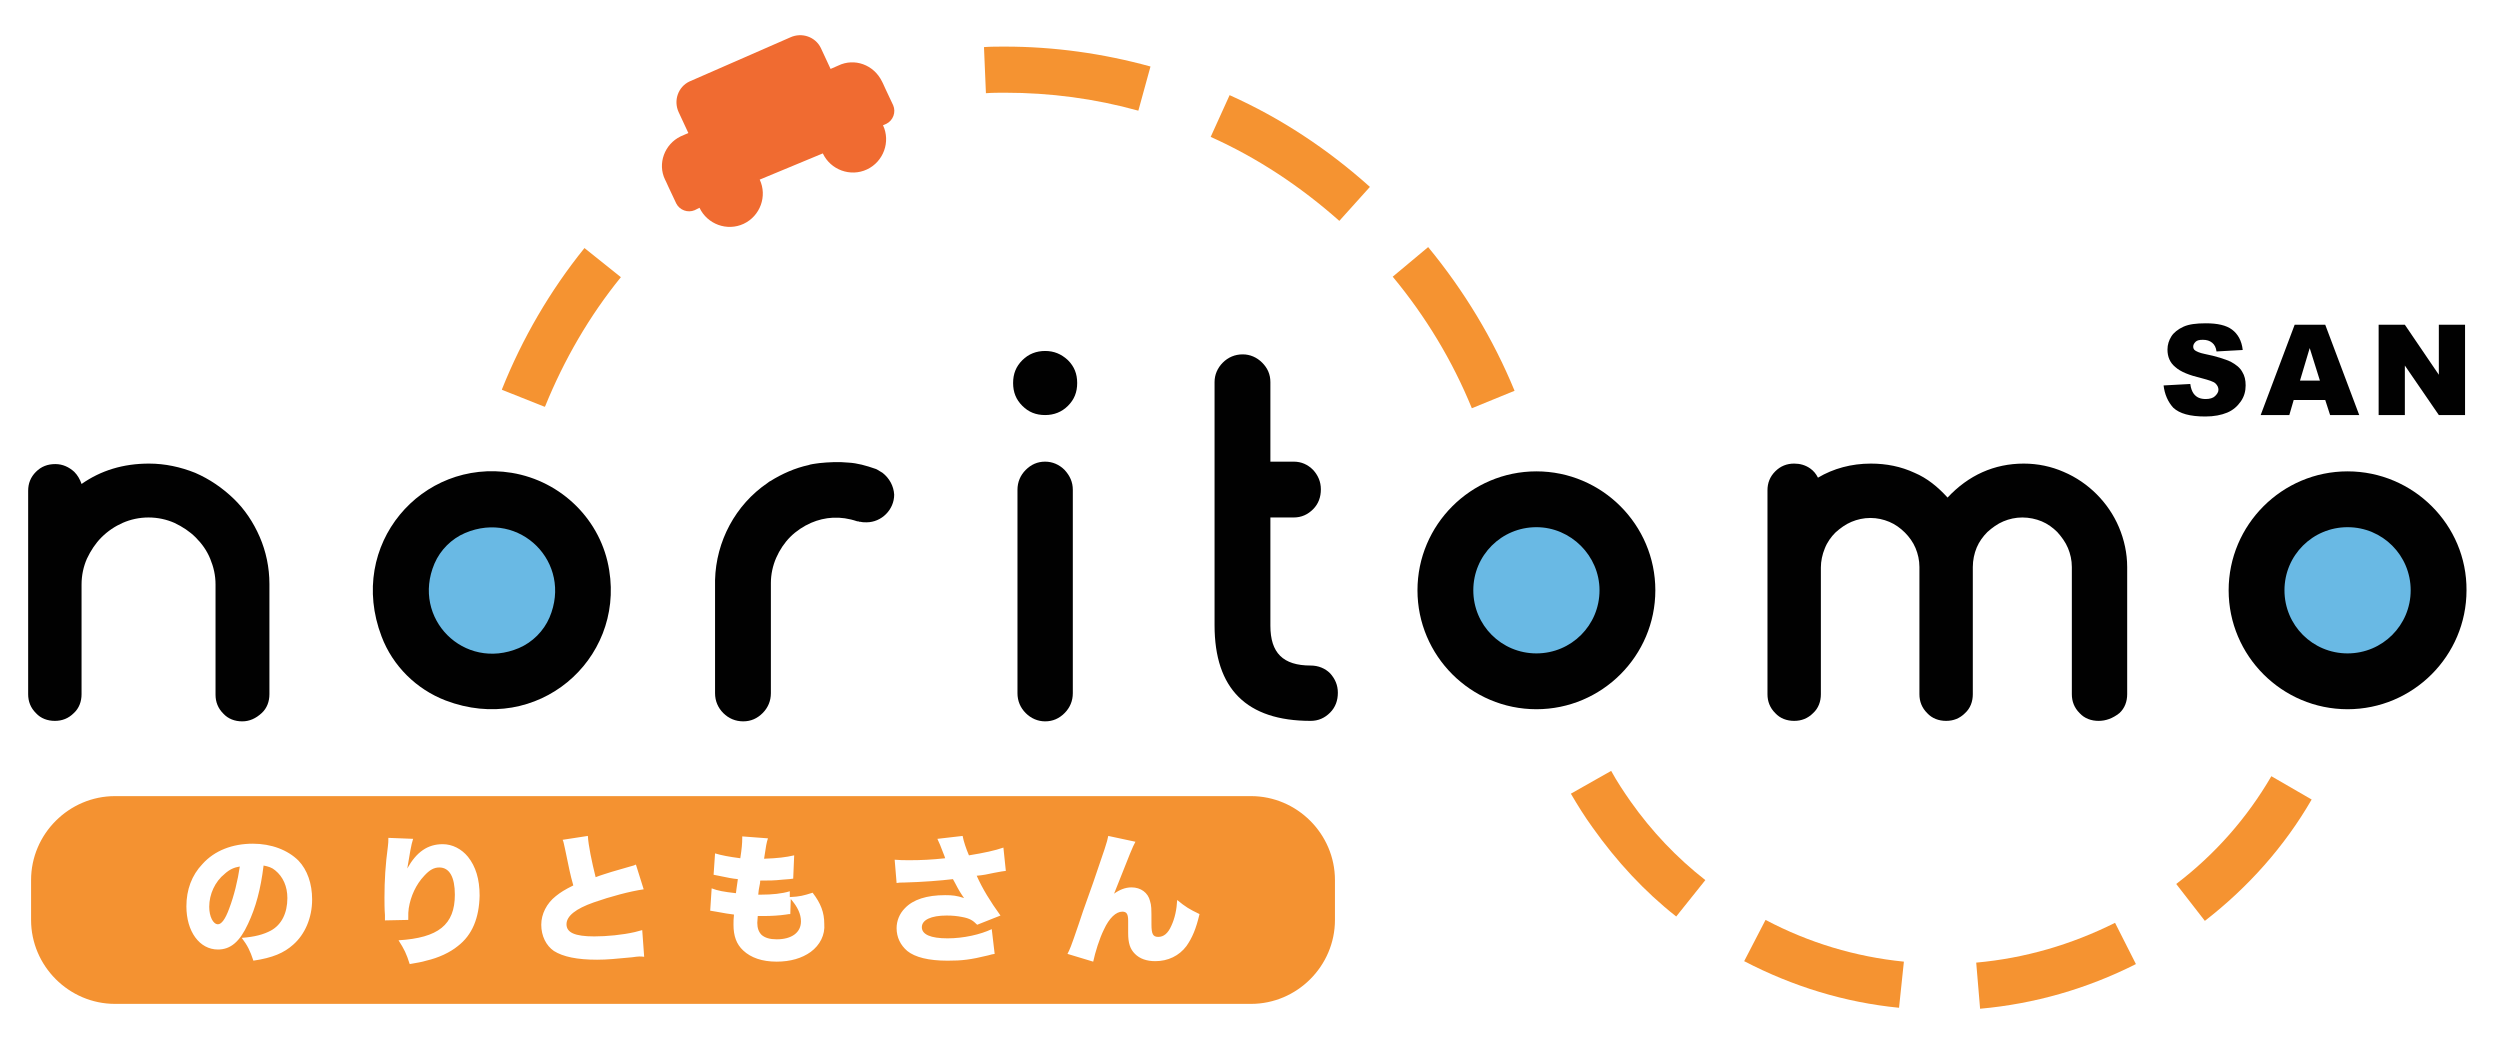 <?xml version="1.0" encoding="utf-8"?>
<!-- Generator: Adobe Illustrator 19.0.0, SVG Export Plug-In . SVG Version: 6.00 Build 0)  -->
<svg version="1.1" id="Layer_1" xmlns="http://www.w3.org/2000/svg" xmlns:xlink="http://www.w3.org/1999/xlink" x="0px" y="0px"
	 viewBox="0 0 515 215" style="enable-background:new 0 0 515 215;" xml:space="preserve">
<style type="text/css">
	.st0{fill:#F59331;}
	.st1{fill:#F06B31;}
	.st2{fill:#010101;}
	.st3{fill:#69B9E4;}
	.st4{fill:#F49231;}
</style>
<g>
	<g>
		<g>
			<g>
				<g>
					<path class="st0" d="M303.2,84.1c-4-9.8-9.5-18.9-16.3-27.1l7.3-6.1c7.4,9,13.4,18.9,17.8,29.6L303.2,84.1z M275.9,45.5
						c-8-7.1-16.9-13-26.5-17.3l3.9-8.6c10.5,4.7,20.2,11.1,28.9,18.9L275.9,45.5z M234.5,22.8c-9-2.5-18.2-3.7-27.4-3.7
						c-1.3,0-2.7,0-4,0.1l-0.4-9.5c1.4-0.1,2.9-0.1,4.3-0.1c10.1,0,20.2,1.4,30,4.1L234.5,22.8z"/>
				</g>
			</g>
		</g>
		<path class="st1" d="M172.7,13.5l-1.6,0.7l-2-4.3c-1.1-2.3-3.9-3.3-6.3-2.2L142,16.8c-2.3,1.1-3.3,3.9-2.2,6.3l2,4.3l-1.6,0.7
			c-3.3,1.6-4.8,5.6-3.2,8.9l0.2,0.4l0.5,1.1l1.6,3.4c0.7,1.4,2.4,2,3.8,1.4l1-0.5c1.6,3.4,5.7,4.9,9.1,3.3s4.9-5.7,3.3-9.1l13-5.4
			c1.6,3.4,5.7,4.9,9.1,3.3s4.9-5.7,3.3-9.1l0.7-0.3c1.4-0.7,2-2.4,1.4-3.8l-1.6-3.4l-0.5-1.1l-0.2-0.4
			C180,13.3,176,11.9,172.7,13.5z"/>
		<path class="st0" d="M127.9,57.1c-6.5,8-11.7,17-15.6,26.6l-0.1,0.1l-8.8-3.5v-0.1l0,0c4.2-10.5,9.9-20.3,17-29.1L127.9,57.1z"/>
	</g>
	<g>
		<path class="st0" d="M359.3,198c10,5.2,20.7,8.5,31.9,9.6l1-9.5c-10-1-19.6-3.9-28.5-8.6L359.3,198z"/>
		<path class="st0" d="M335.9,165.1c-1.4-2-2.8-4.1-4-6.3l-8.3,4.7c1.4,2.4,2.9,4.8,4.5,7c4.9,6.9,10.6,13.1,17.2,18.3l6-7.5
			C345.4,176.7,340.2,171.2,335.9,165.1z"/>
		<path class="st0" d="M313.6,115.3l-1.3-0.1c-0.1,1.6-0.1,3.3-0.1,4.9c0,5.3,0.5,10.5,1.4,15.7V115.3z"/>
		<path class="st0" d="M407.1,198.3l0.8,9.5c11.2-1,22-4.1,32.1-9.2l-4.3-8.5C426.7,194.6,417.1,197.4,407.1,198.3z"/>
		<path class="st0" d="M448.3,182.1l5.9,7.6c8.9-6.9,16.4-15.3,22-25l-8.3-4.8C462.9,168.5,456.3,176,448.3,182.1z"/>
	</g>
	<g>
		<path class="st2" d="M445.7,79.4l5.5-0.3c0.1,0.9,0.4,1.6,0.7,2c0.6,0.8,1.4,1.1,2.5,1.1c0.8,0,1.5-0.2,1.9-0.6
			c0.4-0.4,0.7-0.8,0.7-1.3s-0.2-0.9-0.6-1.3c-0.4-0.4-1.4-0.7-2.9-1.1c-2.5-0.6-4.3-1.3-5.4-2.3c-1.1-0.9-1.6-2.1-1.6-3.6
			c0-1,0.3-1.9,0.8-2.7s1.4-1.5,2.5-2s2.6-0.7,4.6-0.7c2.4,0,4.2,0.4,5.4,1.3c1.2,0.9,2,2.3,2.2,4.2l-5.4,0.3
			c-0.1-0.8-0.4-1.4-0.9-1.8c-0.5-0.4-1.1-0.6-1.9-0.6c-0.7,0-1.2,0.1-1.5,0.4s-0.5,0.6-0.5,1c0,0.3,0.1,0.6,0.4,0.8
			c0.3,0.2,0.9,0.5,1.9,0.7c2.5,0.5,4.3,1.1,5.4,1.6c1.1,0.6,1.9,1.2,2.4,2.1c0.5,0.8,0.7,1.7,0.7,2.8c0,1.2-0.3,2.3-1,3.3
			s-1.6,1.8-2.8,2.3s-2.7,0.8-4.5,0.8c-3.2,0-5.3-0.6-6.6-1.8C446.6,82.8,445.9,81.2,445.7,79.4z"/>
		<path class="st2" d="M479,82.4h-6.5l-0.9,3.1h-5.9l7-18.6h6.3l7,18.6h-6L479,82.4z M477.9,78.4l-2.1-6.7l-2,6.7H477.9z"/>
		<path class="st2" d="M490,66.9h5.4l7,10.3V66.9h5.4v18.6h-5.4l-7-10.2v10.2H490V66.9z"/>
	</g>
	<path class="st3" d="M101.3,139.1c-9.6,0-17.4-7.8-17.4-17.4c0-9.6,7.8-17.4,17.4-17.4c9.6,0,17.4,7.8,17.4,17.4
		C118.8,131.2,110.9,139.1,101.3,139.1z"/>
	<path class="st3" d="M316.5,139.1c-9.6,0-17.4-7.8-17.4-17.4c0-9.6,7.8-17.4,17.4-17.4s17.4,7.8,17.4,17.4
		C333.9,131.2,326.1,139.1,316.5,139.1z"/>
	<path class="st3" d="M483.6,139.1c-9.6,0-17.4-7.8-17.4-17.4c0-9.6,7.8-17.4,17.4-17.4c9.6,0,17.4,7.8,17.4,17.4
		C501,131.2,493.2,139.1,483.6,139.1z"/>
	<g>
		<path class="st2" d="M219.3,96.8c-1.1-1.1-2.5-1.7-4-1.7c-1.6,0-2.9,0.6-4,1.7s-1.7,2.5-1.7,4.1v41.9c0,1.6,0.6,3,1.7,4.1
			s2.5,1.7,4,1.7c1.6,0,2.9-0.6,4-1.7c1.1-1.1,1.7-2.5,1.7-4.1v-41.9C221,99.3,220.4,98,219.3,96.8z"/>
		<path class="st2" d="M270,137.1c-5.7,0-8.3-2.6-8.3-8.2v-22.3h4.8c1.6,0,2.9-0.6,4-1.7c1.1-1.1,1.6-2.5,1.6-4.1s-0.6-2.9-1.6-4
			c-1.1-1.1-2.4-1.7-4-1.7h-4.8V78.7c0-1.6-0.6-2.9-1.7-4s-2.5-1.7-4-1.7c-1.6,0-3,0.6-4.1,1.7c-1.1,1.1-1.7,2.5-1.7,4v50.1
			c0,13.1,6.6,19.7,19.8,19.7c1.6,0,2.9-0.6,4-1.7c1.1-1.1,1.6-2.5,1.6-4.1s-0.6-2.9-1.6-4C273,137.7,271.6,137.1,270,137.1z"/>
		<path class="st2" d="M316.5,97.1c-13.5,0-24.5,11-24.5,24.5s11,24.5,24.5,24.5s24.5-11,24.5-24.5S330,97.1,316.5,97.1z
			 M329.5,121.6c0,7.2-5.8,13-13,13s-13-5.8-13-13s5.8-13,13-13C323.6,108.6,329.5,114.5,329.5,121.6z"/>
		<path class="st2" d="M215.3,72.3c-1.8,0-3.4,0.6-4.7,1.9c-1.3,1.3-1.9,2.8-1.9,4.7s0.6,3.4,1.9,4.7s2.8,1.9,4.7,1.9
			c1.8,0,3.4-0.6,4.7-1.9c1.3-1.3,1.9-2.8,1.9-4.7s-0.6-3.4-1.9-4.7C218.6,72.9,217.1,72.3,215.3,72.3z"/>
		<path class="st2" d="M181.8,97.4c-0.3-0.2-0.7-0.4-1-0.6c-0.1-0.1-0.2-0.1-0.4-0.2c-2-0.7-3.8-1.2-5.6-1.3c-2-0.2-4.1-0.1-6,0.1
			c-0.5,0.1-1,0.1-1.4,0.2c-0.2,0-0.3,0.1-0.5,0.1l-0.3,0.1c-2.8,0.6-5.5,1.8-7.9,3.3l-0.2,0.1c-0.1,0.1-0.3,0.2-0.4,0.3
			c-6.6,4.5-10.6,12-10.8,20v23.3c0,1.6,0.6,3,1.7,4.1s2.5,1.7,4.1,1.7s2.9-0.6,4-1.7c1.1-1.1,1.7-2.5,1.7-4.1v-22.7
			c0-1.8,0.4-3.6,1.1-5.2c0.7-1.6,1.7-3.1,2.9-4.3c1.2-1.2,2.7-2.2,4.3-2.9c2.8-1.2,6-1.5,9.5-0.3c0.1,0,0.1,0,0.2,0
			c0.2,0.1,0.3,0.1,0.5,0.1c0.4,0.1,0.8,0.1,1.2,0.1c3.1,0,5.7-2.6,5.7-5.7C184.1,100.1,183.2,98.5,181.8,97.4z"/>
		<path class="st2" d="M105.4,97.4c-18.5-3-34,14.8-26.8,33.7c2.3,6.1,7.2,10.9,13.2,13.2c18.9,7.2,36.7-8.3,33.7-26.8
			C123.9,107.2,115.7,99.1,105.4,97.4z M106.9,133.5c-11.3,4.8-22.2-6.1-17.4-17.4c1.2-2.8,3.5-5.1,6.3-6.3
			c11.3-4.8,22.2,6.1,17.4,17.4C112,130,109.7,132.3,106.9,133.5z"/>
		<path class="st2" d="M483.6,97.1c-13.5,0-24.5,11-24.5,24.5s11,24.5,24.5,24.5s24.5-11,24.5-24.5
			C508.2,108.1,497.1,97.1,483.6,97.1z M483.6,134.6c-7.2,0-13-5.8-13-13s5.8-13,13-13s13,5.8,13,13S490.8,134.6,483.6,134.6z"/>
	</g>
	<g>
		<path class="st2" d="M49.9,148.6c-1.5,0-2.9-0.5-3.9-1.6c-1.1-1.1-1.6-2.4-1.6-3.9v-22.7c0-1.9-0.4-3.6-1.1-5.3
			c-0.7-1.7-1.7-3.1-3-4.4c-1.2-1.2-2.7-2.2-4.4-3c-1.6-0.7-3.4-1.1-5.3-1.1c-1.9,0-3.7,0.4-5.3,1.1c-1.6,0.7-3.1,1.7-4.4,3
			c-1.2,1.2-2.2,2.7-3,4.4c-0.7,1.6-1.1,3.4-1.1,5.3V143c0,1.5-0.5,2.9-1.6,3.9c-1.1,1.1-2.4,1.6-3.9,1.6s-2.9-0.5-3.9-1.6
			c-1.1-1.1-1.6-2.4-1.6-3.9v-41.9c0-1.5,0.5-2.8,1.6-3.9c1.1-1.1,2.4-1.6,4-1.6c1.5,0,2.8,0.6,3.9,1.6c0.7,0.7,1.2,1.6,1.5,2.5
			c4-2.8,8.6-4.2,13.9-4.2c3.3,0,6.5,0.7,9.5,1.9c3,1.3,5.6,3.1,7.9,5.3c2.3,2.2,4.1,4.9,5.4,7.9c1.3,3,2,6.3,2,9.7V143
			c0,1.5-0.5,2.9-1.6,3.9C52.7,148,51.4,148.6,49.9,148.6z"/>
	</g>
	<g>
		<path class="st2" d="M432.3,148.5c-1.5,0-2.9-0.5-3.9-1.6c-1.1-1.1-1.6-2.4-1.6-3.9v-26.2c0-1.4-0.3-2.7-0.8-3.9s-1.3-2.3-2.2-3.3
			c-0.9-0.9-2-1.7-3.2-2.2s-2.6-0.8-4-0.8s-2.7,0.3-3.9,0.8s-2.3,1.3-3.3,2.2c-0.9,0.9-1.7,2-2.2,3.2s-0.8,2.6-0.8,4V143
			c0,1.5-0.5,2.9-1.6,3.9c-1.1,1.1-2.4,1.6-3.9,1.6s-2.9-0.5-3.9-1.6c-1.1-1.1-1.6-2.4-1.6-3.9v-26.2c0-1.4-0.3-2.7-0.8-3.9
			s-1.3-2.3-2.2-3.2s-2-1.7-3.2-2.2s-2.5-0.8-3.9-0.8s-2.7,0.3-3.9,0.8s-2.3,1.3-3.3,2.2c-0.9,0.9-1.7,2-2.2,3.3
			c-0.5,1.2-0.8,2.6-0.8,3.9V143c0,1.5-0.5,2.9-1.6,3.9c-1.1,1.1-2.4,1.6-3.9,1.6s-2.9-0.5-3.9-1.6c-1.1-1.1-1.6-2.4-1.6-3.9v-42
			c0-1.5,0.5-2.8,1.6-3.9c1.1-1.1,2.4-1.6,3.9-1.6c1.2,0,2.3,0.3,3.3,1c0.7,0.5,1.2,1.1,1.6,1.9c3.2-1.9,6.9-2.9,10.9-2.9
			c3.2,0,6.2,0.6,9,1.9c2.6,1.1,4.8,2.9,6.8,5.1c4.3-4.6,9.6-7,15.7-7c2.9,0,5.7,0.6,8.2,1.7c2.6,1.1,4.9,2.7,6.8,4.6
			c1.9,1.9,3.5,4.2,4.6,6.8s1.7,5.4,1.7,8.2V143c0,1.5-0.5,2.9-1.6,3.9C435.2,148,433.8,148.5,432.3,148.5z"/>
	</g>
</g>
<g>
	<path class="st4" d="M43.1,186.8c0,2,0.8,3.6,1.8,3.6c0.7,0,1.5-1,2.3-3.2c1-2.6,1.8-5.9,2.2-8.7c-1.2,0.2-2.1,0.6-3.1,1.5
		C44.3,181.6,43.1,184.2,43.1,186.8z"/>
	<path class="st4" d="M162.8,188.3c-0.3,0-0.3,0-0.9,0.1c-1.3,0.2-3.1,0.3-4.5,0.3c-0.3,0-0.5,0-1.3,0c0,0.4-0.1,0.9-0.1,1.4
		c0,1.1,0.3,1.9,0.9,2.5c0.7,0.6,1.7,0.9,3.1,0.9c3.1,0,5-1.4,5-3.7c0-1.5-0.7-3-2.1-4.6L162.8,188.3z"/>
	<path class="st4" d="M257.7,164h-234c-9.5,0-17.3,7.8-17.3,17.3v8.2c0,9.5,7.8,17.3,17.3,17.3h234c9.5,0,17.3-7.8,17.3-17.3v-8.2
		C275,171.8,267.2,164,257.7,164z M60.4,194.6c-1.9,1.7-4.2,2.7-8.2,3.3c-0.7-2.1-1.2-3.1-2.4-4.7c2.7-0.2,4.5-0.7,6-1.5
		c2.2-1.2,3.4-3.6,3.4-6.7c0-2.4-0.9-4.4-2.5-5.7c-0.7-0.6-1.4-0.8-2.4-1c-0.6,4.9-1.6,8.6-3.2,12c-1.7,3.7-3.6,5.3-6.2,5.3
		c-3.8,0-6.5-3.7-6.5-8.9c0-3.4,1.1-6.4,3.3-8.7c2.5-2.8,6.2-4.2,10.4-4.2c3.8,0,7.2,1.3,9.4,3.5c1.8,1.9,2.8,4.7,2.8,8
		C64.3,189.1,62.8,192.5,60.4,194.6z M94.3,194.9c-1.6,1.3-3.9,2.4-6.5,3c-1,0.3-1.7,0.4-3.4,0.7c-0.7-2.2-1.1-3-2.3-4.9
		c8.2-0.5,11.6-3.2,11.6-9.4c0-3.6-1.1-5.6-3.2-5.6c-1.1,0-2,0.5-3.1,1.7c-1.7,1.8-2.8,4.2-3.2,6.7c-0.1,0.7-0.1,1-0.1,2.4l-4.8,0.1
		c0-0.2,0-0.4,0-0.5s0-0.3,0-0.6c-0.1-1.1-0.1-2.8-0.1-3.6c0-3.5,0.2-6.8,0.7-10.5c0.1-0.8,0.1-1.1,0.1-1.6c0-0.1,0-0.1,0-0.2
		l5.1,0.2c-0.4,1.2-0.7,3.1-1.2,6.1c1.9-3.4,4.2-5,7.3-5c2,0,3.9,1,5.2,2.6c1.6,2,2.4,4.6,2.4,8C98.7,189.1,97.3,192.6,94.3,194.9z
		 M130.2,197.2c-3.2,0.3-5.1,0.5-7.2,0.5c-4.1,0-7-0.6-8.9-1.8c-1.6-1.1-2.6-3.1-2.6-5.4c0-2.2,1.1-4.4,3-5.9c1-0.8,1.8-1.3,3.6-2.2
		c-0.7-2.5-0.8-3.2-1.7-7.5c-0.3-1.3-0.3-1.5-0.5-1.9l5.2-0.8c0.1,1.9,0.8,5.3,1.6,8.5c1.3-0.5,2.1-0.7,3.3-1.1
		c2.7-0.8,2.7-0.8,3.8-1.1c0.7-0.2,0.8-0.2,1.2-0.4l1.6,5.1c-2.8,0.4-6.9,1.5-10.3,2.7c-3.7,1.3-5.6,2.8-5.6,4.5s1.7,2.5,5.7,2.5
		c2.6,0,5.8-0.3,8.4-0.9c0.4-0.1,0.7-0.2,1.5-0.4l0.4,5.5C131.9,197,131.6,197,130.2,197.2z M167,196.1c-1.8,1.3-4.2,2-7,2
		c-3,0-5.3-0.8-6.9-2.3c-1.4-1.3-2-3-2-5.3c0-0.6,0-1.3,0.1-2.1c-0.9-0.1-2.1-0.3-3.7-0.6c-0.6-0.1-0.7-0.1-1.2-0.2l0.3-4.6
		c1.3,0.5,2.4,0.7,5,1c0-0.3,0.2-1.3,0.4-2.9c-1.1-0.1-2.1-0.3-4-0.7c-0.4-0.1-0.6-0.1-1-0.2l0.3-4.4c1.3,0.4,2.9,0.7,5.2,1
		c0.3-1.9,0.4-3.1,0.4-4.1c0-0.1,0-0.2,0-0.4l5.3,0.4c-0.3,0.9-0.4,1.5-0.8,4.2c2.8-0.1,4.5-0.3,6.2-0.7l-0.2,4.8
		c-0.7,0.1-0.7,0.1-2.1,0.2c-1.9,0.2-2.8,0.2-4.7,0.2c0,0.4,0,0.4-0.2,1.4c-0.1,0.4-0.1,0.6-0.2,1.5c0.3,0,0.5,0,0.6,0
		c2.2,0,4.3-0.2,5.9-0.7v1.2c2.1-0.1,2.8-0.3,4.7-0.9c1.7,2.2,2.4,4.1,2.4,6.4C170,192.6,168.9,194.7,167,196.1z M206.1,188.6
		l-4.8,1.9c-0.9-0.9-1.5-1.3-3.1-1.6c-1-0.2-2-0.3-3.2-0.3c-3.2,0-5.1,0.9-5.1,2.4s1.8,2.3,5.3,2.3c3.3,0,6.8-0.8,9.1-1.9l0.6,5.1
		c-0.5,0.1-0.7,0.1-1.3,0.3c-3.7,0.9-5.4,1.1-8.4,1.1c-3.9,0-6.7-0.7-8.3-2c-1.4-1.2-2.2-2.8-2.2-4.7c0-1.5,0.6-3,1.7-4.1
		c1.7-1.8,4.5-2.7,8.3-2.7c1.5,0,2.4,0.1,3.9,0.6c-0.5-0.7-1.1-1.6-1.8-3c-0.3-0.5-0.3-0.6-0.5-0.9c-2.5,0.3-6.2,0.6-10.1,0.7
		c-0.8,0-0.9,0-1.5,0.1l-0.4-4.8c1.1,0.1,1.8,0.1,3.2,0.1c2.2,0,4.4-0.1,7.2-0.4c-0.1-0.3-0.1-0.4-0.4-1.1c-0.5-1.3-0.8-2.1-1.2-2.9
		l5.2-0.6c0.2,1.1,0.7,2.6,1.3,4c3.1-0.5,5.4-1,7.1-1.6l0.5,4.8c-0.8,0.1-0.8,0.1-2.4,0.4c-1.3,0.3-2.4,0.5-3.6,0.6
		C202.4,183.1,204,185.7,206.1,188.6z M244.4,194.9c-1.5,2-3.8,3.1-6.4,3.1c-1.8,0-3.2-0.5-4.2-1.5s-1.4-2.2-1.4-4.3
		c0-0.3,0-0.8,0-2c0-0.2,0-0.4,0-0.5c0-1.4-0.3-1.9-1.2-1.9c-1.3,0-2.7,1.3-3.8,3.7c-0.9,1.8-1.8,4.7-2.2,6.6l-5.3-1.6
		c0.5-1,0.6-1.1,2.3-6.1c0.2-0.7,1.2-3.6,3-8.6c2.3-6.7,2.9-8.4,3.1-9.6l5.6,1.2c-0.6,1.1-1,2.1-4.4,10.7c1.1-0.8,2.3-1.3,3.6-1.3
		c1.9,0,3.4,1.1,3.8,2.8c0.3,1,0.3,1.3,0.3,4.8c0,2,0.3,2.6,1.4,2.6s2-0.7,2.7-2.3c0.7-1.5,1.1-3.3,1.2-5.3c1.7,1.4,2.5,1.9,4.6,2.9
		C246.4,191.3,245.6,193.2,244.4,194.9z"/>
</g>
</svg>
